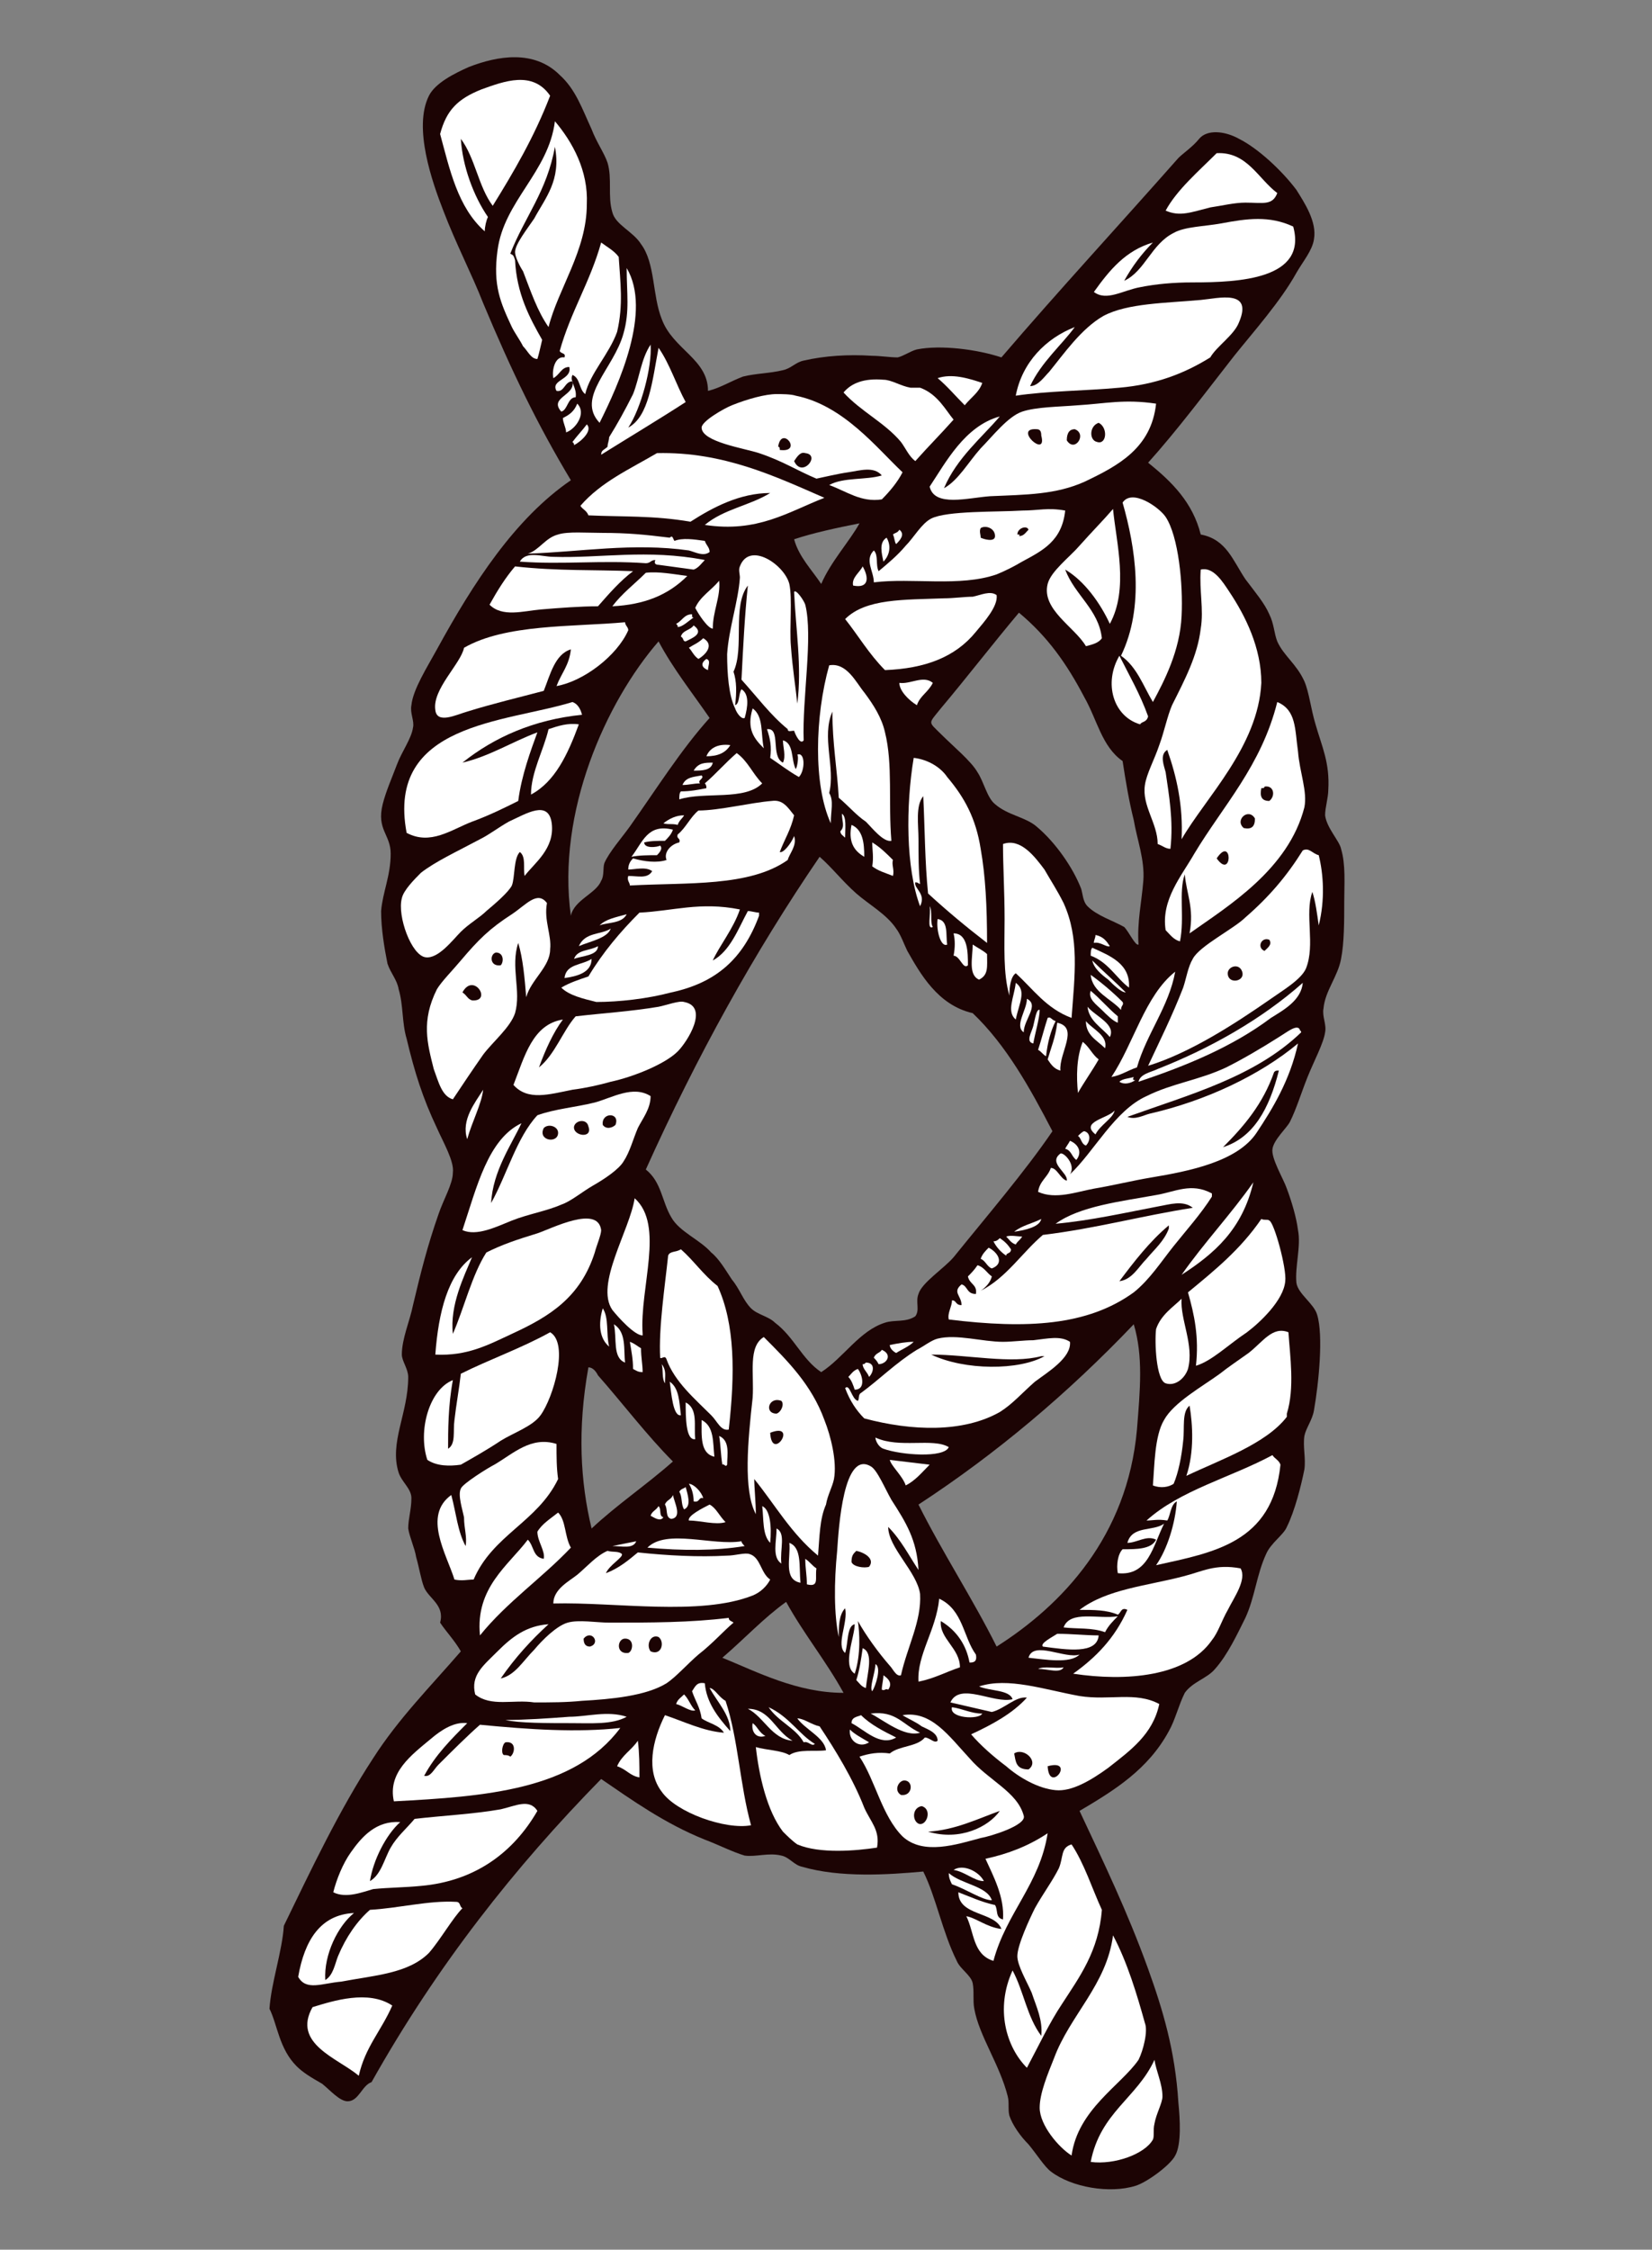 <?xml version="1.0" encoding="utf-8"?>
<!-- Generator: Adobe Illustrator 24.1.0, SVG Export Plug-In . SVG Version: 6.00 Build 0)  -->
<svg version="1.1" id="Layer_1" xmlns="http://www.w3.org/2000/svg" xmlns:xlink="http://www.w3.org/1999/xlink" x="0px" y="0px"
	 viewBox="0 0 103.6 141" style="enable-background:new 0 0 103.6 141;" xml:space="preserve">
<rect x="0" y="0" width="103.6" height="141" fill="#808080" stroke="none"/>
<style type="text/css">
	.st0{fill-rule:evenodd;clip-rule:evenodd;fill:#1C0404;}
	.st1{fill-rule:evenodd;clip-rule:evenodd;fill:#FFFFFF;}
</style>
<g>
	<path class="st0" d="M41.5,20c-0.6-1.5-0.4-3.5-1.3-4.7c-0.5-0.8-1.6-1.2-1.8-2c-0.3-1,0-2.1-0.3-3.1c-0.2-0.6-0.7-1.3-1-2.1
		c-0.6-1.3-1-2.5-2-3.4c-1.6-1.6-3.9-1.2-5.7-0.5c-0.9,0.4-2.1,1-2.5,1.8c-1,2,0.2,5.4,0.9,7.2c0.8,2.1,1.8,4,2.5,5.8
		c1.8,4.3,3.4,7.6,5.5,11.1c-3.5,2.4-6.1,6.4-8.4,10.6c-0.6,1.1-1.5,2.5-1.6,3.5c-0.1,0.5,0.2,1,0.1,1.4c-0.1,0.7-0.7,1.5-1,2.3
		c-0.3,0.8-0.7,1.7-0.9,2.5c-0.4,1.6,0.5,1.9,0.5,3.1c0,1.4-0.5,2.4-0.6,3.6c0,1.1,0.2,2.3,0.4,3.3c0.2,0.6,0.6,1,0.7,1.6
		c0.3,1,0.2,2.1,0.5,3.1c0.5,2.1,1,3.7,1.9,5.6c0.4,0.9,1.1,2.1,1,2.8c0,0.7-0.6,1.7-0.9,2.6c-0.7,2-1.1,3.6-1.6,5.7
		c-0.2,1-0.7,2.1-0.7,3.1c0,0.4,0.4,0.9,0.4,1.4c0,2.3-1.2,4.1-0.6,6c0.2,0.6,0.8,1,0.8,1.6c0,0.7-0.2,1.3-0.2,1.9
		c0.1,0.6,0.4,1.2,0.5,1.8c0.2,0.7,0.3,1.4,0.5,1.9c0.3,0.7,1.3,1.1,1,2.2c0.4,0.6,0.9,1.1,1.3,1.8c-1.9,2.2-3.9,4.2-5.5,6.7
		c-2.1,3.2-3.9,7-5.6,10.5c-0.1,1.6-0.8,3.6-0.9,5.2c0.5,1,0.6,2.5,1.7,3.6c0.4,0.4,0.9,0.7,1.6,1.1c0.5,0.4,1.1,1.1,1.6,1.1
		c0.7,0,0.9-1,1.5-1.2c4.1-7.3,9-13.5,14.4-19c1.9,1.3,4,2.8,6.5,3.8c0.8,0.3,1.8,0.8,2.5,1c0.7,0.1,1.5-0.2,2.3,0
		c0.5,0.1,0.8,0.6,1.3,0.7c2.4,0.7,5.4,0.5,7.6,0.3c0.8,1.6,1.2,3.8,2.1,5.6c0.2,0.5,0.9,0.9,1,1.4c0.1,0.5,0,1.1,0.1,1.6
		c0.3,1.7,1.6,3.5,2.1,5.5c0.1,0.4,0,0.8,0.1,1.2c0.2,0.6,0.7,1.3,1.2,1.8c0.5,0.6,1,1.4,1.4,1.7c1.3,1,3.7,1.4,5.3,0.9
		c0.7-0.2,2.2-1.3,2.5-1.9c0.4-0.7,0.3-2.3,0.2-3.3c-0.2-3.3-1-5.9-1.9-8.4c-1.3-3.6-2.8-6.7-4.3-9.9c2.2-1.3,4.3-2.6,5.6-5
		c0.4-0.7,0.6-1.6,1-2.4c0.5-0.7,1.4-0.9,1.9-1.5c0.8-0.9,1.4-2.2,1.9-3.2c0.6-1.3,0.7-2.7,1.3-4c0.3-0.7,1.1-1.2,1.3-1.7
		c0.5-1,0.9-2.6,1.1-3.6c0.1-0.7-0.1-1.4,0-2.1c0.1-0.5,0.5-1,0.6-1.6c0.3-1.7,0.6-4.7,0.2-6c-0.2-0.7-1.2-1.3-1.3-2
		c-0.1-1,0.3-2.3,0.1-3.3c-0.1-0.8-0.4-1.8-0.7-2.6c-0.2-0.6-1-1.9-0.9-2.5c0.1-0.6,0.9-1.3,1.1-1.7c0.4-0.8,0.7-1.8,1.1-2.8
		c0.4-1,1-2.1,1.1-2.8c0.1-0.5-0.2-1-0.1-1.5c0.1-1.1,0.9-2,1.1-3.1c0.2-1,0.2-2.4,0.2-3.6c0-1.1,0.1-2.3-0.2-3.3
		c-0.1-0.5-0.9-1.3-1-2.1c0-0.5,0.2-1.1,0.2-1.6c0.1-1.7-0.4-2.7-0.8-4.1c-0.3-1-0.4-2-0.7-2.7c-0.5-1.1-1.3-1.6-1.7-2.5
		c-0.2-0.5-0.2-1.1-0.5-1.7c-0.3-0.7-0.9-1.4-1.5-2.2c-0.8-1.2-1.2-2.5-2.8-2.8c-0.5-2-1.8-3.3-3.3-4.5c1.8-2,3.6-4.4,5.4-6.7
		c1.2-1.5,2.9-3.4,3.9-5.2c0.4-0.7,1-1.4,1.1-2.1c0.2-1.1-0.6-2.3-1.1-3.1c-0.9-1.2-2.4-2.6-3.6-3.2c-0.9-0.5-2-0.6-2.5,0
		c-0.4,0.5-1,0.9-1.3,1.2c-3.8,4.3-7.5,8.3-11.1,12.5c-1.5-0.5-3.8-0.8-5.3-0.5c-0.4,0.1-0.8,0.4-1.2,0.5c-0.5,0-1.1-0.1-1.6-0.1
		c-1.5-0.1-3,0-4.3,0.3c-0.5,0.1-0.8,0.5-1.3,0.6c-0.8,0.2-1.7,0.2-2.5,0.4c-0.8,0.3-1.4,0.7-2.2,0.9C44.4,22.5,42.2,21.9,41.5,20z
		 M71.4,59.2c-0.2,0.1-0.6-0.8-0.9-1.1c-0.7-0.4-1.7-0.7-2.3-1.3c-0.3-0.3-0.3-0.8-0.4-1.1c-0.5-1.3-1.6-2.9-2.8-3.9
		c-0.7-0.6-1.8-0.7-2.6-1.4c-0.5-0.4-0.7-1.4-1.1-2c-0.4-0.7-1.5-1.6-2.3-2.4c-0.8-0.8-0.8-0.6,0-1.6c1.6-1.9,3.3-4.1,4.9-6
		c1.8,1.5,3,3.2,4.1,5.3c0.8,1.4,1.1,3.1,2.4,4c0.2,1.3,0.4,2.5,0.7,3.7c0.2,1.2,0.7,2.5,0.6,3.8C71.6,56.5,71.3,57.8,71.4,59.2z
		 M62.5,103.2c-1.5-3-3.4-5.9-4.9-8.9c4.9-3.2,9.4-7,13.5-11.3c0.6,2,0.4,4.1,0.2,6.6C70.7,96.3,66.6,100.6,62.5,103.2z M36.9,85.7
		c0.3,0,0.5,0.3,0.6,0.5c1.5,1.7,3.1,3.8,4.7,5.4c-1.7,1.5-3.5,2.7-5.1,4.2C36.4,92.9,36.2,89.6,36.9,85.7z M41.3,40.2
		c0.9,1.7,2.1,3.2,3.2,4.8c-1.8,2-3.3,4.4-5,6.8c-0.5,0.7-1.3,1.6-1.6,2.3c-0.1,0.3,0,0.8-0.2,1.1c-0.3,0.8-1.7,1.2-1.9,2.2
		C34.9,50.9,38,44,41.3,40.2z M66,70.9c-1.7,2.5-4.1,5.3-6.2,7.9c-0.6,0.7-2,1.6-2.2,2.3c-0.2,0.5,0.1,1-0.2,1.4
		c-0.6,0.4-1.3,0.2-1.9,0.4c-1.6,0.5-2.6,2.2-4,3.1c-1.2-0.8-1.7-2.2-2.9-3.1c-0.4-0.4-1.1-0.5-1.5-0.9c-0.5-0.5-0.7-1.2-1.2-1.8
		c-0.4-0.6-0.8-1.3-1.3-1.7c-0.7-0.8-2-1.3-2.5-2.2c-0.6-1-0.6-2.2-1.6-3c3.2-7.1,6.8-13.6,10.9-19.6c0.8,0.7,1.4,1.5,2.3,2.3
		c0.8,0.7,1.9,1.3,2.5,2.2c0.3,0.4,0.5,1,0.7,1.4c0.8,1.4,1.9,3.4,4.1,3.9C63.1,65.5,64.6,68.2,66,70.9z M45.3,103.9
		c1.4-1.2,2.6-2.5,4-3.5c1.1,2,2.5,3.7,3.6,5.7C50,106.1,47.5,104.8,45.3,103.9z M53.9,32.8c-0.6,1.1-1.8,2.4-2.4,3.8
		c-0.6-0.9-1.4-1.7-1.7-2.8C51,33.4,52.4,33.1,53.9,32.8z"/>
	<path class="st1" d="M74.4,92.5c0.5-1.5,0.4-3.2,0.2-4.4c-0.5,0.4-0.3,1.4-0.4,2.2c-0.1,1-0.3,2-0.6,2.7c-0.3,0.2-0.8,0.3-1.3,0.1
		c0.1-1.2,0.1-3.1,0.7-4.1c0.6-1.1,2.4-2.1,3.5-2.9c0.5-0.4,1.1-0.8,1.8-1.3c0.9-0.7,1.5-1.7,2.5-1.3c0.1,1.5,0.4,3.5-0.1,5.1
		c0,0,0,0.1,0,0.2C79.4,90.5,76.5,91.5,74.4,92.5z"/>
	<path class="st1" d="M75,85.6c0.2-1.8-0.1-3.2-0.5-4.6c1.7-1.4,3.3-2.7,4.6-4.6c0.2,0.1,0.4,0,0.5,0.1c0.3,0.1,1.1,3,1,3.8
		c-0.1,1.2-1.6,2.6-2.4,3.2C77,84.3,76,85.3,75,85.6z"/>
	<path class="st1" d="M67.3,104.9c1.4-1,2.6-2.2,3.4-4c-0.4-0.2-0.4,0.2-0.6,0.3c-0.7-0.3-1.5-0.3-2.4-0.3c1.7-1.3,4.2-1.5,6.5-2.1
		c1.2-0.3,2-0.8,3.6-0.5c0.4,0.7-0.4,1.8-0.8,2.6c-0.4,0.7-0.6,1.4-1,1.9C74.4,105.1,70.6,105.4,67.3,104.9z"/>
	<path class="st1" d="M68.4,135.5c0.6-3.1,2.9-4,4-6.4c0.1,0.7,0.5,1.5,0.5,2.3c0,0.4-0.4,1.1-0.5,1.7c-0.1,0.4,0,0.8-0.1,1
		C71.8,135,69.9,135.7,68.4,135.5z"/>
	<path class="st1" d="M82.7,58c-0.1-0.7-0.2-1.5-0.4-2.1c-0.5,1.4,0.2,3.3-0.4,4.8c-0.3,0.7-1.5,1.4-2.2,1.9
		c-2.3,1.6-5.1,3.4-7.7,4.2c0.7-1.5,1.5-3.1,2.2-4.9c0.2-0.6,0.3-1.3,0.6-1.8c0.4-0.8,2.6-1.9,3.3-2.6c1.5-1.3,2.6-2.6,3.6-4.2
		c0.4-0.2,0.6,0.2,1,0.3C83,54.8,83.1,56.4,82.7,58z M79.6,58.9c-0.5-0.2-0.8,0.5-0.3,0.7C79.5,59.4,79.8,59.2,79.6,58.9z M77,61.1
		c0.1,0.6,1.1,0.4,0.9-0.2C77.7,60.3,76.9,60.6,77,61.1z"/>
	<path class="st1" d="M70.7,70c0.5,0.2,1-0.1,1.4-0.2c3.5-0.8,6.9-2.4,9.3-4.4c-0.5,2.3-1.6,4.1-2.6,5.6c-1.2,1.8-4.2,2.4-6.6,2.8
		c-1.2,0.2-2.4,0.5-3.6,0.7c-1.1,0.2-2.4,0.7-3.5,0.2c0.1-0.7,0.6-0.9,0.8-1.5c0.4,0,0.6,0.7,1,0.8c0.1-0.5-1.2-1.1-0.4-1.7
		c0.2-0.1,1,0.7,0.6,1.3c1.5-1.4,2.8-4,4.8-4.9c1.6-0.8,3.3-1,5-1.8c1-0.5,2.2-1.2,3.3-1.9c0.5-0.3,1.1-0.8,1.3-0.5
		c0,0.1,0.1,0.1,0.1,0.2C78.7,67.5,74.6,68.6,70.7,70z M79.9,67.2c-0.7,2-1.9,3.4-3.2,4.7c1.9-0.6,2.9-2.4,3.5-4.8
		C80,67.1,80,67.1,79.9,67.2z"/>
	<path class="st1" d="M81.7,61.6c-0.1,1.1-1.2,1.7-2,2.2c-2.4,1.8-5.3,3-8.3,4c0.1-0.5,0.8-0.6,1.2-0.8
		C75.9,65.7,79.1,63.9,81.7,61.6z"/>
	<path class="st1" d="M67.2,135.1c-0.8-0.5-2-1.9-2-3c0-0.9,0.5-2.1,0.9-3.1c1-2.7,3.3-4.6,3.7-7.7c0.9,1.7,1.5,3.7,2,5.5
		c0.2,0.5-0.1,1.7-0.4,2.3C70.3,130.7,67.6,132.2,67.2,135.1z"/>
	<path class="st1" d="M78.6,74.1C78.6,74.1,78.6,74.1,78.6,74.1c-0.7,3-2.5,4.5-4.5,5.8C75.5,77.9,77.2,76.1,78.6,74.1z"/>
	<path class="st1" d="M74.6,58.5c0.3-1.6-0.2-2.5-0.3-3.7c-0.4,1.1,0,2.7-0.3,4.2c-0.4-0.1-0.6-0.4-0.9-0.7c-0.3-1.9,1-3.4,1.8-4.8
		c1.8-3,4.2-5.5,5.2-9.5c1.2,0.5,1.1,1.7,1.3,3.1c0.1,1.3,0.6,2.5,0.4,3.5C80.8,54.5,77,56.8,74.6,58.5z M79.3,49.3
		c0,0.1-0.1,0.1-0.2,0.1c-0.1,0.5,0,0.8,0.5,0.8C80,49.9,79.9,49.2,79.3,49.3z M78,51.9c0.5,0.1,0.7-0.1,0.7-0.6
		C78.3,50.6,77.4,51.4,78,51.9z M76.3,53.8C77.3,55.2,77.3,52.3,76.3,53.8L76.3,53.8z"/>
	<path class="st1" d="M60.9,108.7c1.3-0.6,2.6-1.3,3.5-2.3c-0.7-0.1-1.4,0.7-2.2,0.9c-0.9-0.2-1.7-0.4-2.6-0.6
		c0.6-1.3,2.7,0.1,3.9-0.2c-0.2-0.6-1.4-0.5-2.1-0.8c1.8-0.6,4.1,0.2,6.3,0.6c1.9,0.3,3.5-0.3,5,0.5c-0.4,1.9-1.8,2.9-3.2,4
		c-1.1,0.8-2.3,1.5-3.3,1.4c-1.1-0.1-2.3-0.8-3.1-1.5C62.3,110.1,61.5,109.4,60.9,108.7z M65.7,110.7
		C65.8,112.5,67.5,110.2,65.7,110.7L65.7,110.7z M63.6,109.9c0.1,0.5,0.1,1,0.9,1C65.2,110.4,64.2,109.5,63.6,109.9z"/>
	<path class="st1" d="M74.1,81.4c-0.1,1.3,0.8,2.9,0.4,4.4c-0.2,0.6-0.8,1.1-1.4,0.9c-0.6-0.2-0.7-2.6-0.6-3.4
		C72.8,82.4,73.6,81.9,74.1,81.4z"/>
	<path class="st1" d="M59.5,82.7c-0.1-0.4,0.2-0.8,0.2-1.2c0.3,0,0.2,0.3,0.6,0.3c0-0.6-0.6-0.8,0-1.3c0.4,0.1,0.3,0.6,0.9,0.6
		c0.1-0.6-0.4-0.6-0.5-1.1c0.2-0.2,0.4-0.4,0.6-0.7c0.4,0.1,0.6,0.5,0.9,0.7c-0.1,0.4-0.4,0.7-0.7,0.9c1.6-0.8,2.6-2.4,3.9-3.5
		c3.3-0.4,6.2-1.2,9.4-1.7c-0.6-0.5-1.5-0.2-2.1-0.1c-2.1,0.4-4.3,0.9-6.5,1.1c1.5-1.1,4.1-1.4,6.3-1.8c1.2-0.2,2.2-0.8,3.5-0.1
		c0,0.1,0,0.1,0,0.2c-0.7,1.1-1.6,2.1-2.4,3.1c-0.8,1-1.5,2.1-2.5,2.9C68.2,83.1,64.4,83.3,59.5,82.7z M70.2,80.3
		c0.8-0.1,1.2-0.9,1.7-1.4c0.5-0.6,1.1-1.1,1.4-1.9c0-0.1,0-0.1,0-0.2C72.1,77.8,71.1,79.1,70.2,80.3z"/>
	<path class="st1" d="M73,95.5c-0.7,1.4-1,3.3-2.9,3.1c-0.1-0.5,0-1.2,0.3-1.5c0.9,0,1.8,0,2.1-0.6c-0.6-0.3-1.2,0.2-1.8,0.2
		C71,95.6,72.3,96,73,95.5z"/>
	<path class="st1" d="M64.4,129.6c-1.3-1.3-2-3.7-0.9-6.1c0.7,1.3,0.9,2.9,1.8,4.1c0.1-1-0.3-1.8-0.6-2.7c-0.3-0.7-0.9-1.7-0.9-2.3
		c0-0.7,0.8-2.4,1.1-3c0.5-0.9,1.1-1.7,1.5-2.5c0.3-0.7,0.1-1.3,0.8-1.5c0.8,1.2,1.3,2.8,1.9,4.1c-0.2,2.6-1.4,4.2-2.5,5.9
		C65.8,126.8,65.2,128.1,64.4,129.6z"/>
	<path class="st1" d="M74.1,52.6c0.1-2.1-0.3-3.9-0.9-5.6c-0.5,0.3-0.2,1-0.1,1.4c0.2,1.4,0.5,3,0.3,4.8c-0.3,0-0.5-0.2-0.8-0.3
		c0-1.3-1-2.4-0.8-3.7c0.1-0.7,0.6-1.6,0.9-2.5c0.3-0.8,0.5-1.8,0.8-2.5c0.8-1.6,1.6-3.1,1.8-4.8c0.2-1.2-0.1-2.4,0-3.7
		c0.8-0.2,1.4,0.8,1.8,1.4c1,1.5,2,3.5,2,5.7C78.9,46.8,75.6,50,74.1,52.6z"/>
	<path class="st1" d="M70.1,101.3c-0.3,0.3-0.6,0.6-0.8,1c-0.8-0.3-1.8-0.2-2.6-0.3C67.1,100.9,68.9,101.5,70.1,101.3z"/>
	<path class="st1" d="M68.6,18.3c1-1.4,2-2.6,3.7-3.1c-0.7,0.7-1.3,1.5-1.8,2.4c1.3-0.6,1.7-2.3,3.1-3c0.7-0.4,1.9-0.4,3-0.6
		c1.6-0.3,3-0.5,4.5,0.2c0.9,3.3-3.4,3.5-6.3,3.5c-1.2,0-2.3,0.1-3.3,0.3C70.4,18.2,69.4,18.9,68.6,18.3z"/>
	<path class="st1" d="M68.9,102.5c-0.1,1.2-2,0.9-3.5,0.7c-0.2-0.2,0.6-0.6,0.9-0.8C67.2,102.4,68.1,102.5,68.9,102.5z"/>
	<path class="st1" d="M73.7,60.9c-0.4,2.2-1.8,3.9-2.4,6c-0.6,0.2-1,0.5-1.6,0.6C71.1,65.4,71.8,62.4,73.7,60.9z"/>
	<path class="st1" d="M67.7,103.7c-0.6,0.6-2.2,0.3-3.2,0.2C64.8,102.8,66.8,104,67.7,103.7z"/>
	<path class="st1" d="M73.1,13.2c0.7-1.3,2.1-2.5,3.2-3.6c1.9-0.1,2.6,1.6,3.8,2.5c-0.3,0.8-0.9,0.6-2,0.6c-0.7,0-1.5,0.2-2.2,0.3
		C74.7,13.3,74,13.6,73.1,13.2z"/>
	<path class="st1" d="M65.7,114.9c-0.5,3.2-2.6,5-3.4,8c-1.3-0.4-1.2-1.8-1.7-2.8c0.6,0.1,1.3,0.7,2.2,0.8c-0.4-1.1-2.7-0.8-2.7-2.3
		c0.8,0.3,1.4,0.6,2.3,0.8c0.2,0.3,0,0.8,0.5,0.9c0.1-1.4-0.6-2.7-1.1-3.8C63.2,116.2,64.5,115.7,65.7,114.9z"/>
	<path class="st1" d="M66.7,104.5c-0.2,0.4-1,0.1-1.6,0.1C65.5,104.4,66.2,104.6,66.7,104.5z"/>
	<path class="st1" d="M63.7,24.8c0.4-2.1,1.9-3.6,3.7-4.3c-0.8,1.1-2.1,2.2-2.8,3.7c0.5,0,0.9-0.6,1.2-0.9c0.9-1.1,2-2.7,3.4-3.5
		c1.5-0.8,3.9-0.8,6.1-1c1.1-0.1,3.3-0.7,2.4,1.4c-0.3,0.8-1.4,1.5-1.8,2.2c-1.6,1-3.4,1.7-5.7,1.9C68,24.5,65.7,24.5,63.7,24.8z"/>
	<path class="st1" d="M71.2,67.7c-0.3,0.2-0.7,0.3-1,0.1c0.2-0.2,0.6-0.2,0.9-0.3C71,67.7,71.1,67.7,71.2,67.7z"/>
	<path class="st1" d="M53.9,110.1c0.6-0.2,1.2-0.3,1.9-0.2c0.6-0.5,1.7-0.4,2.2-1c0.3,0,0.6,0.4,0.8,0.2c0-0.5-0.6-0.7-1-0.9
		c-0.4-0.3-0.9-0.5-1.2-0.7c1.8-0.3,2.9,1.3,4.2,2.7c1.2,1.4,3,2.1,3.4,3.6c0.2,0.6-2.1,1.3-2.7,1.4c-1.5,0.4-3.6,1.1-4.9-0.1
		C55.3,113.8,54.9,111.6,53.9,110.1z M62.7,113.5c-1.4,0.5-2.8,1.2-4.5,1.3C60.2,115.4,62,114.5,62.7,113.5z M57.6,114.3
		c0.5,0.2,0.9-0.9,0.2-1.1C57.2,113.3,57.2,114.1,57.6,114.3z M56.8,111.6c-0.4-0.1-0.8,0.6-0.3,0.9
		C57.2,112.6,57.3,111.7,56.8,111.6z"/>
	<path class="st1" d="M72.3,44c-0.6-1-1-2.2-2-2.9c1.5-3.1,0.9-6.8,0.1-9.6c0.6-0.9,2.3,0.3,2.7,0.9c0.8,1.2,1.1,4.2,1,6.2
		C74,40.8,73,42.7,72.3,44z"/>
	<path class="st1" d="M70.8,61.9c-0.8-0.6-1.3-1.6-2.4-2c0-0.2,0-0.4,0.1-0.5C69.6,59.9,70.9,60.4,70.8,61.9z"/>
	<path class="st1" d="M70.6,62.2c-0.3,0-0.8-0.5-1.1-0.8c-0.4-0.3-0.9-0.7-1-1.2C69.2,60.9,69.9,61.5,70.6,62.2z"/>
	<path class="st1" d="M70.3,63.3c-0.6-0.7-1.8-1.1-1.9-2.2c0.7,0.5,1.4,1.1,2,1.7C70.5,63,70.3,63,70.3,63.3z"/>
	<path class="st1" d="M70.1,64.1c-0.3-0.1-0.7-0.5-1-0.8c-0.3-0.3-0.9-0.7-0.7-1.2c0.6,0.5,1.1,1.1,1.7,1.6
		C70.1,63.8,70.1,64,70.1,64.1z"/>
	<path class="st1" d="M53,87c0.3-0.3,0.4,0.7,0.8,0.8c0.1-0.1,0-0.4,0.2-0.5c1.1-0.8,2.2-1.9,3.5-2.7c0.4-0.2,0.9-0.6,1.3-0.7
		c1.2-0.3,2.8,0.2,4.1,0.2c0.6,0,1.3-0.1,1.9-0.1c0.9-0.1,1.7-0.3,2.3,0.1c0.1,1-1.4,1.9-2.2,2.5c-0.8,0.7-1.4,1.4-2.2,1.9
		c-2.3,1.3-5.5,1.2-8.5,0.4C53.7,88.4,53.3,87.8,53,87z M65.3,85c-1.9,0.5-4.6-0.1-6.9-0.1c2.1,1,5.5,1,7.1,0.1
		C65.4,85,65.4,85,65.3,85z"/>
	<path class="st1" d="M69.6,65c-0.5-0.6-1.3-1-1.4-1.9C68.7,63.7,70,64.2,69.6,65z"/>
	<path class="st1" d="M62.2,119.1c-0.6,0-1.6-0.7-2.5-1c-0.1-0.2-0.2-0.4-0.2-0.7C60.3,118.1,61.9,118.2,62.2,119.1z"/>
	<path class="st1" d="M69.3,65.7c-0.5-0.5-1.2-0.8-1.2-1.7C68.5,64.5,69.5,64.9,69.3,65.7z"/>
	<path class="st1" d="M68.1,71.8c-0.3-0.1-0.3-0.5-0.5-0.6c0.1-0.1,0.3-0.3,0.4-0.3C68.4,71,68.4,71.5,68.1,71.8z"/>
	<path class="st1" d="M71.5,45.4c-1.7-0.5-2.3-2.6-1.3-4.3c0.6,1.2,1.3,2.4,1.8,3.8C71.9,45.3,71.6,45.2,71.5,45.4z"/>
	<path class="st1" d="M67.6,68.5c-0.1-1-0.1-2.2,0.3-3.2c0.4,0.3,0.6,0.8,1,1.1C68.5,67.1,68,67.8,67.6,68.5z"/>
	<path class="st1" d="M61.7,117.9c-0.6,0-1.2-0.6-1.9-0.7C60.4,116.8,61.4,117.3,61.7,117.9z"/>
	<path class="st1" d="M69.6,59.3c-0.2,0.1-0.6-0.3-1-0.2c0-0.2,0.1-0.3,0.1-0.5C69.2,58.7,69.4,59,69.6,59.3z"/>
	<path class="st1" d="M67.5,72.7c-0.3-0.2-0.3-0.6-0.7-0.7c0.1-0.2,0.2-0.3,0.3-0.5C67.6,71.7,67.9,72.2,67.5,72.7z"/>
	<path class="st1" d="M61.6,107.4c-0.2,0.4-2.1,0.3-1.9-0.4C60.4,107.1,60.9,107.4,61.6,107.4z"/>
	<path class="st1" d="M67.2,63.8c-1.6-0.6-2.4-1.8-3.5-2.8c-0.3,0.2-0.4,0.8-0.4,1.4c-0.4-1.4-0.3-3.1-0.3-4.8
		c0-1.7-0.1-3.3-0.1-4.7c1.1-0.4,2,0.8,2.6,1.6c0.4,0.7,0.8,1.3,1.2,2.1C67.7,58.8,67.4,61.1,67.2,63.8z"/>
	<path class="st1" d="M66.5,67.1c-0.4-0.1-0.6-0.4-0.8-0.7c0.2-0.7,0.5-1.4,0.6-2.3C67.7,64.4,66.4,66,66.5,67.1z"/>
	<path class="st1" d="M60.8,104.2c-0.2-1.1-0.8-2-1.8-2.6c-0.1,1.1,1.2,1.7,1.2,2.9c-0.9,0.3-1.6,0.7-2.6,0.9
		c-0.1-1.7,1.1-3.2,1.3-5.2c1.5,0.7,1.5,2.4,2.3,3.5C61.3,104.2,61,104.2,60.8,104.2z"/>
	<path class="st1" d="M69.6,39.1c-0.6-1.3-1.6-2.7-2.8-3.4c0.6,1.6,2.1,2.5,2.3,4.3c-0.2,0.3-0.6,0.4-1,0.5
		c-0.7-1.2-2.8-2.3-2.4-3.9c0.2-0.8,1.4-1.7,2-2.4c0.8-0.9,1.5-1.6,2.1-2.3C70,34,70.8,36.9,69.6,39.1z"/>
	<path class="st1" d="M66.2,64c-0.3,0.6-0.5,1.3-0.6,2.2c-0.2-0.1-0.3-0.3-0.5-0.4c0.2-0.6,0.4-1.4,0.6-2
		C65.9,63.7,65.9,63.9,66.2,64z"/>
	<path class="st1" d="M64.1,77.5c-0.1,0.2-0.3,0.3-0.4,0.5c-0.3-0.1-0.4-0.3-0.6-0.5C63.4,77.4,63.8,77.5,64.1,77.5z"/>
	<path class="st1" d="M63.4,78.3c0,0.3-0.3,0.2-0.3,0.4c-0.3-0.2-0.6-0.5-0.8-0.9c0.2,0,0.3-0.1,0.4-0.2C63,77.8,63.2,78,63.4,78.3z
		"/>
	<path class="st1" d="M64.8,65.4c-0.5-0.1-0.1-0.7,0-1.1c0.1-0.4,0.2-1.1,0.4-1C65.2,63.8,64.9,64.8,64.8,65.4z"/>
	<path class="st1" d="M62.2,79.5c-0.3-0.1-0.4-0.5-0.7-0.6c0.1-0.3,0.3-0.5,0.5-0.7C62.6,78.5,63,79.2,62.2,79.5z"/>
	<path class="st1" d="M64.2,64.7c-0.6-0.4,0.2-1.4,0.2-2.1C65.2,63,64.2,63.9,64.2,64.7z"/>
	<path class="st1" d="M63.7,63.9c-0.6-0.5-0.1-1.4,0-2.3C64.4,62.1,63.9,62.9,63.7,63.9z"/>
	<path class="st1" d="M57.7,108.6c-1,0.3-2.3-0.8-3.1-1.2C56.2,107.2,56.6,108.1,57.7,108.6z"/>
	<path class="st1" d="M54.9,90.1c1.5,0.7,3.6,0,4.6,0.6c-0.3,0.7-3,0.5-4.1,0.1C55.1,90.7,54.9,90.3,54.9,90.1z"/>
	<path class="st1" d="M56.5,105c-0.3,0.1-0.5-0.4-0.7-0.6c-0.7-0.8-1.5-1.9-2-2.8c0.1,0.7,0.2,2.1-0.2,3.3c-0.8-0.5,0-2.3,0-3.1
		c-0.5,0.1-0.4,1.2-0.6,1.8c-0.6-0.5,0.2-1.9,0-2.8c-0.4,0.4-0.4,1.2-0.4,1.8c-0.3-1.4-0.3-3.4-0.1-5.4c0.1-1.5,0.4-6.3,2.1-5.3
		c0.4,0.2,0.9,1.4,1.3,2.1c0.9,1.4,1.6,2.5,1.7,4.4c-0.6-0.9-1.1-1.9-1.9-2.7c0,1.3,1.8,2.8,2,4.2C57.8,101.6,56.9,103.2,56.5,105z
		 M53.7,97.2c-0.2,0.2-0.3,0.3-0.3,0.7c0.1,0.3,0.8,0.4,1.1,0.3C54.9,97.7,54.2,97.3,53.7,97.2z"/>
	<path class="st1" d="M56.2,108.9c-1,0.6-2-0.5-2.8-0.9c0-0.4,0.4-0.4,0.6-0.5C54.6,108.1,55.4,108.5,56.2,108.9z"/>
	<path class="st1" d="M55,115.8c-1.3,0.2-3.6,0.4-5-0.2c-0.3-0.2-0.7-0.6-0.9-0.8c-1-1.3-1.5-3.5-1.7-5.3c0.7,0.2,1.6,0.2,2.1,0.5
		c0.6-0.4,1.6-0.2,2.3-0.3c-0.1-0.8-1.3-1.3-1.8-2c0.4,0,0.9,0.4,1.4,0.5c1,1.5,2.1,3.3,2.8,5.1C54.6,114.2,55.2,114.7,55,115.8z"/>
	<path class="st1" d="M58.3,91.8c-0.5,0.5-0.9,1-1.5,1.3c-0.2-0.6-0.9-1.2-1-1.6C56.6,91.6,57.5,91.7,58.3,91.8z"/>
	<path class="st1" d="M55.7,105.9c-0.2-0.1-0.2,0.1-0.4,0c0-0.3,0.1-0.6,0.1-0.9C55.7,105.2,56,105.5,55.7,105.9z"/>
	<path class="st1" d="M61.4,61.4C60.7,61.1,61,60,61,59.2c0.3,0.2,0.7,0.4,0.9,0.6C61.9,60.6,62,61.1,61.4,61.4z"/>
	<path class="st1" d="M61.9,59.1c-1.3-1-2.5-2-3.7-3.1C58,54,58,52,57.9,49.9c-0.5,0.6-0.3,1.8-0.3,2.7c0,1,0,2,0.1,2.8
		c-0.1,0-0.1-0.1-0.3-0.1c-0.1,0.4,0.7,0.7,0.3,1.5c-0.9-2.4-0.9-6.3-0.4-9.3c0.9,0.1,1.7,0.6,2.1,1.2c1.1,1.3,1.8,2.6,2.1,4.5
		c0.3,1.7,0.4,3.6,0.4,5.9C61.9,59,61.9,59.1,61.9,59.1z"/>
	<path class="st1" d="M54.7,106c-0.2-0.2,0.2-1.2,0.2-1.7C55.3,104.5,54.9,105.7,54.7,106z"/>
	<path class="st1" d="M54.5,109.2c-0.6,0.4-1.3-0.1-1.2-0.8C53.6,108.7,54,108.9,54.5,109.2z"/>
	<path class="st1" d="M59.8,59.9c0.1-0.5,0.1-1,0-1.4c0.9,0,0.9,1.2,0.9,2C60.4,60.8,60.2,59.9,59.8,59.9z"/>
	<path class="st1" d="M57.3,84.1c-0.3,0.3-0.8,0.5-1.1,0.7c-0.2-0.1-0.4-0.3-0.4-0.5C56.3,84.2,56.8,84.1,57.3,84.1z"/>
	<path class="st1" d="M54.3,105.8c-0.3-0.1-0.4-0.3-0.6-0.5c0.2-0.6,0.3-1.3,0.4-2C54.8,103.6,54.4,104.8,54.3,105.8z"/>
	<path class="st1" d="M55.5,42c-1-1-1.7-2.2-2.5-3.2c1.3-1.3,3.7-1.2,6.2-1.3c0.6,0,1.3-0.1,1.8-0.1c0.5-0.1,1.1-0.4,1.5-0.1
		c0.1,0.7-0.8,1.7-1.3,2.3C59.9,41.2,58,41.9,55.5,42z"/>
	<path class="st1" d="M59.4,59.2c-0.4,0.2-0.7-0.9-0.6-1.6C59.5,57.7,59.3,58.6,59.4,59.2z"/>
	<path class="st1" d="M55.1,85.5c-0.1-0.2-0.2-0.3-0.3-0.4c0.1-0.3,0.4-0.3,0.5-0.5C56,84.9,55.6,85.5,55.1,85.5z"/>
	<path class="st1" d="M54.5,86.3c-0.1-0.3-0.4-0.5-0.4-0.8c0.1,0,0.1,0,0.2-0.1C54.9,85.4,54.8,86,54.5,86.3z"/>
	<path class="st1" d="M58.5,58.1c-0.4,0.2-0.1-0.8-0.2-1.3C58.5,57.1,58.3,57.8,58.5,58.1z"/>
	<path class="st1" d="M51.1,109.3c-0.2,0.2-0.4-0.2-0.7-0.1c-0.5-0.9-1.6-1.3-2.2-2.2C49.5,107.6,50.1,108.7,51.1,109.3z"/>
	<path class="st1" d="M53.6,87.1c-0.1-0.3-0.2-0.6-0.4-0.8c0.2-0.2,0.3-0.4,0.6-0.5C54.1,86.2,54.3,87.1,53.6,87.1z"/>
	<path class="st1" d="M61.6,24c-0.2,0.6-0.7,0.9-1.1,1.4c-0.6-0.6-1.1-1.2-1.7-1.7C59.7,23.4,60.7,23.7,61.6,24z"/>
	<path class="st1" d="M51.3,97.5c-1.7-1.4-2.7-3.2-4-4.8c0,0.5,0.1,1.5,0.1,2.2c-0.8-1.5-0.5-4.6-0.2-7.3c0.1-1.5-0.3-3.2,0.7-3.8
		c1.5,1.5,3,3,3.8,5.2c0.4,1,0.8,2.6,0.6,3.7c-0.1,0.5-0.4,1-0.5,1.6C51.4,95.2,51.4,96.3,51.3,97.5z M48.3,89.8
		C48.4,91.7,50.1,89.1,48.3,89.8L48.3,89.8z M49,87.8c-0.8-0.3-1.1,0.8-0.3,0.8C49,88.5,49.2,88,49,87.8z"/>
	<path class="st1" d="M50.6,99.3c0-0.6-0.1-1-0.1-1.6c0.3,0.2,0.4,0.4,0.7,0.6C51.1,98.9,51.4,99.5,50.6,99.3z"/>
	<path class="st1" d="M49.7,109.1c-1.3-0.1-1.8-1.5-2.8-2C48.3,107.1,48.6,108.5,49.7,109.1z"/>
	<path class="st1" d="M58.5,42.8c-0.3,0.6-0.8,0.8-1,1.4c-0.5-0.3-1.1-0.9-1.1-1.4C57.1,42.9,57.9,42.3,58.5,42.8z"/>
	<path class="st1" d="M50.2,99.2c-1.1-0.2-0.6-1.6-0.7-2.5C50.3,97,50.1,98.2,50.2,99.2z"/>
	<path class="st1" d="M56,54.9c-0.5-0.2-0.9-0.3-1.3-0.6c0.1-0.6,0-1,0-1.5c0.5,0.3,0.9,0.7,1.3,1.1C55.9,54.2,56.1,54.5,56,54.9z"
		/>
	<path class="st1" d="M57.4,28.9c-0.4-0.3-0.6-0.8-0.9-1.2c-1-1.2-2.5-1.9-3.6-3.1c0.5-0.6,1.3-0.9,2.5-0.8c0.5,0,1.1,0.4,1.7,0.5
		c0.2,0,0.5,0,0.6,0c1.1,0.4,1.6,1.4,2.1,2C59,27.2,58.2,28,57.4,28.9z"/>
	<path class="st1" d="M55.9,52.7c-0.5,0.1-1.2-0.8-1.6-1.2c-0.6-0.4-1.1-1-1.7-1.5c-0.1-1.8-0.4-3.4-0.4-5.4
		c-0.7,1.6,0.2,3.5-0.2,5.1c0.3,0.5,0.1,1.1,0.1,1.9c-1.1-2.4-1-6.7-0.1-9.9c1.1-0.2,1.7,1.1,2.2,1.7c0.6,0.8,1.1,1.6,1.3,2.5
		C56,47.9,55.7,50.3,55.9,52.7z"/>
	<path class="st1" d="M48,108.8c-0.6,0.2-0.9-0.3-0.8-0.8C47.5,108.2,47.6,108.6,48,108.8z"/>
	<path class="st1" d="M49,98c-0.6-0.4-0.3-1.4-0.3-2.2C49.3,96.1,48.9,97.1,49,98z"/>
	<path class="st1" d="M54.2,53.7c-0.7-0.4-1-1-0.8-2C54.1,52,54.2,52.8,54.2,53.7z"/>
	<path class="st1" d="M56.2,34.1c-0.1-0.1-0.1-0.4-0.2-0.6c0.1-0.1,0.3-0.1,0.4-0.3C56.8,33.5,56.4,33.9,56.2,34.1z"/>
	<path class="st1" d="M55.3,31.3c-1.3,0.2-2.2-0.5-3.3-0.9c0.9-0.5,2.3-0.3,3.3-0.6c-0.5-0.6-1.4-0.3-2.1-0.2
		c-0.7,0.1-1.5,0.3-2,0.4c-1.2-0.5-2.1-1.1-3.6-1.6c-0.9-0.3-3.6-0.7-3.6-1.6c0-0.4,1.4-1.2,1.9-1.4c1-0.4,2.1-0.7,2.8-0.7
		c0.3,0,0.9,0,1.2,0.1c3,0.6,5.1,3.3,6.7,4.8C56.3,30.2,55.8,30.8,55.3,31.3z M50.5,28.4c-0.3-0.1-0.5,0.2-0.7,0.5
		C50.3,30,51.5,28.5,50.5,28.4z M48.8,28c0.1,0,0.1,0.1,0.1,0.2C50.4,28.4,49,26.6,48.8,28z"/>
	<path class="st1" d="M55.4,35.2c-0.1-0.5-0.3-1.2,0.2-1.5C55.9,34.2,55.8,34.8,55.4,35.2z"/>
	<path class="st1" d="M53,52.5c-0.1-0.1-0.3-0.2-0.3-0.4c0.3-0.3,0.1-0.6,0.1-1.1C53.1,51.2,53,51.9,53,52.5z"/>
	<path class="st1" d="M46.7,96.9c-1.8,0.3-3.9,0.3-6.1,0.1c1.2-1.2,4.1-0.1,5.9-0.4C46.5,96.7,46.6,96.8,46.7,96.9z"/>
	<path class="st1" d="M29.8,106.2c-0.3-1.2,0.5-1.8,1.4-2.7c0.9-0.9,1.8-1.6,3.2-1.7c-1.1,1-2.1,2.1-3,3.4c0.9-0.2,1.4-1.1,2.1-1.8
		c0.5-0.6,1.4-1.5,2.1-1.7c0.7-0.2,1.8,0,2.6,0c2.6,0,5.1,0,7.5-0.3c0,0.2,0.2,0.2,0.3,0.3c-0.6,0.5-1.3,1.3-2.2,2
		c-0.7,0.6-1.4,1.4-2,1.8c-1.3,0.8-3.5,1-5.3,1.1c-1,0.1-1.9,0.1-3,0.1C32.2,106.5,30.8,107,29.8,106.2z M41.3,102.6
		c-0.5-0.2-0.8,0.5-0.5,0.9C41.5,103.8,41.7,102.9,41.3,102.6z M39.2,102.7c-0.5,0-0.6,1,0.2,0.9C39.7,103.5,39.8,102.7,39.2,102.7z
		 M36.6,102.7c0,0.3,0.1,0.5,0.4,0.5C37.7,103,37.1,102.1,36.6,102.7z"/>
	<path class="st1" d="M53.5,36.7c-0.1-0.5,0.4-0.8,0.6-1.2C54.5,36.2,54.5,36.9,53.5,36.7z"/>
	<path class="st1" d="M45.5,95.4c-0.6,0.2-1.6-0.1-2.3-0.1c-0.1-0.3,0.9-0.8,1.3-1C44.9,94.5,45.1,95,45.5,95.4z"/>
	<path class="st1" d="M43.6,107.2c-0.3,0.1-0.8-0.3-1.2-0.4c0.1-0.3,0.3-0.4,0.5-0.6C43.2,106.5,43.3,106.9,43.6,107.2z"/>
	<path class="st1" d="M45.6,91.8c-0.1,0.2-0.2-0.1-0.3,0c-0.1-0.6-0.1-1.2-0.2-1.8C45.8,90.3,45.6,91.2,45.6,91.8z"/>
	<path class="st1" d="M45.7,89.6c-0.5,0.1-0.7-0.5-1.1-0.9c-1-1-2.3-2.1-2.8-3.5c-0.1-0.3-0.3,0-0.4-0.1c-0.1-1.9,0.3-4.5,0.5-6.4
		c0.1-0.3,0.5-0.2,0.8-0.4c0.8,0.7,1.4,1.6,2.3,2.3C46.1,83,46.1,86.1,45.7,89.6z"/>
	<path class="st1" d="M44.8,91.3C43.9,91.1,44,90,44,89C44.8,89.4,44.7,90.4,44.8,91.3z"/>
	<path class="st1" d="M49.8,52.4c0.2,0.6-0.3,1.1-0.4,1.5c-2.4,1.7-6.3,1.4-9.9,1.6c0-0.2-0.2-0.3-0.1-0.6c0.6,0,1.2,0.2,1.5-0.3
		c-0.4-0.3-1.1-0.1-1.5-0.1c0-0.3,0.1-0.5,0.3-0.7c0.7,0.2,1.5,0.3,2.1,0.1c-0.2-0.5,0.3-1,0.8-1.1c0.1-0.3-0.2-0.2-0.1-0.5
		c0.5-0.4,0.8-1.1,1.3-1.5c1.3,0,3.3-0.5,4.6-0.6c0.7-0.1,1,0.4,1.4,0.9c-0.2,0.9-0.6,1.5-0.9,2.3C49.1,53.5,49.6,52.9,49.8,52.4z"
		/>
	<path class="st1" d="M44.1,93.9c-0.3-0.1-0.2,0.3-0.6,0.2c0-0.4-0.1-0.8-0.3-1.1C43.5,93,44,93.5,44.1,93.9z"/>
	<path class="st1" d="M50.4,46.4c-0.2,0.3-0.5-0.3-0.6-0.6c-0.2,0-0.4,0.1-0.4-0.1c-1.1-0.9-1.9-2-2.9-3.1c0.1-2,0.2-4,0.4-5.9
		c-1,1.3-0.2,3.9-0.9,5.4c0.2,0.6,0.2,1.3,0.1,2.1c0.3-0.1,0.2-0.7,0.4-1c0.5,0.3,0.4,1.1,0.2,1.8c-0.2,0.1-0.5-0.3-0.6-0.6
		c-0.4-0.8-0.5-2.2-0.5-3.4c0.1-1.6,0.7-3.3,0.8-4.8c0-0.2-0.1-0.5,0-0.7c0.6-1.6,2.8-0.1,3.1,1.1c0.2,0.9,0,2.8,0.1,3.9
		c0.1,1.4,0.3,2.6,0.4,3.6c0.3-2.3-0.1-4.7-0.2-7c0.1-0.2,0.6,0.5,0.7,0.8C51,39.9,50.3,43.8,50.4,46.4z"/>
	<path class="st1" d="M42.9,94.6c-0.2-0.3-0.1-0.8-0.3-1.1c0.1-0.2,0.3-0.2,0.4-0.3C43.1,93.6,43.4,94.4,42.9,94.6z"/>
	<path class="st1" d="M43.6,90.2C43,90.3,43,88.8,43,87.9C43.8,88.3,43.5,89.4,43.6,90.2z"/>
	<path class="st1" d="M51.7,31.2c-2.3,0.9-4.2,2.2-7.5,1.7c1.2-1,2.8-1.2,4.1-2c-1.9,0-3.6,0.9-5,1.8c-2.3-0.4-4.3-0.3-6.4-0.4
		c-0.1-0.3-0.4-0.4-0.5-0.6c1.3-1.5,3.1-2.3,4.8-3.3C45.4,28.3,48.7,29.9,51.7,31.2z"/>
	<path class="st1" d="M42.1,95.2c-0.4-0.1-0.2-0.6-0.4-0.9c0.1-0.3,0.4-0.3,0.5-0.6C42.3,94.2,42.8,95.1,42.1,95.2z"/>
	<path class="st1" d="M35.2,61.9c0.5-0.3,1.1-0.5,1.7-0.7c0.9-1.5,2-2.8,3.2-4c2.1-0.1,3.8-0.7,6.3-0.2c-0.4,1.2-1.3,2.3-1.7,3.2
		c1.1-0.6,1.6-2,2.2-3.1c0.2,0,0.5,0.1,0.7,0.1c0,0.1,0,0.1,0,0.2c-1,2.7-2.7,4.2-5.5,4.8c-1.5,0.4-3.3,0.6-4.7,0.6
		C36.6,62.6,35.7,62.4,35.2,61.9z"/>
	<path class="st1" d="M40.1,111.4c-0.6-0.1-0.8-0.5-1.4-0.7c0.3-0.7,0.9-1,1.3-1.6C40.1,109.9,40.1,110.6,40.1,111.4z"/>
	<path class="st1" d="M42.7,88.7c-0.5,0.1-0.6-1.4-0.7-2.1C42.6,87,42.6,87.9,42.7,88.7z"/>
	<path class="st1" d="M41.6,95.1c-0.2,0.3-0.6,0-0.8-0.1c0.1-0.3,0.3-0.3,0.5-0.6C41.5,94.6,41.3,95,41.6,95.1z"/>
	<path class="st1" d="M42.6,50.1c0-0.2,0-0.4,0.1-0.5c0.6,0,1.1-0.1,1.6-0.2c0-0.1,0-0.2-0.1-0.3c0.7-0.6,1.3-1.3,2-1.9
		c0.7,0.5,1,1.3,1.6,1.9C46.7,50.2,44.2,49.6,42.6,50.1z"/>
	<path class="st1" d="M47.9,46.9c-0.6-0.6-1.1-1.2-0.7-2.5C47.9,44.9,47.7,46,47.9,46.9z"/>
	<path class="st1" d="M38.9,108.3c-2.9,3.9-8.5,4.3-14.2,4.6c-0.4-1.8,1.1-2.9,2.3-3.9c0.7-0.6,1.5-1.1,2.3-1c-1,1-2,2-2.7,3.3
		c0.4,0.1,0.6-0.4,0.9-0.7c0.8-0.8,1.8-1.8,2.6-2.5C33.2,108.4,36.2,108.6,38.9,108.3z M31.7,109.2c-0.2,0.1-0.3,0.7-0.1,0.8
		c0.1,0,0.3,0,0.4,0.1C32.3,109.9,32.4,109.1,31.7,109.2z"/>
	<path class="st1" d="M41.7,86.7c-0.2-0.3-0.1-0.8-0.2-1.2C41.8,85.9,41.7,86.2,41.7,86.7z"/>
	<path class="st1" d="M39.9,96.6c-0.2,0.5-0.9,0.3-1.5,0.3C38.9,96.8,39.4,96.7,39.9,96.6z"/>
	<path class="st1" d="M32.2,68c0.7-1.8,1.2-3.8,3.1-4.1c-0.6,0.8-1.1,1.9-1.5,3c1-0.8,1.5-2.3,2.3-3.2c1.7-0.2,3.4-0.3,5.2-0.6
		c0.5-0.1,1.3-0.4,1.6-0.3c1.6,0.3,0.2,2.5-0.4,3.1c-0.8,0.8-2.8,1.6-4.2,1.9c-0.7,0.2-1.6,0.4-2.4,0.5C34.4,68.6,33.1,69,32.2,68z"
		/>
	<path class="st1" d="M45.8,46.7c-0.3,0.5-0.8,0.7-1.5,0.7C44.5,46.9,45,46.6,45.8,46.7z"/>
	<path class="st1" d="M40.3,86c-0.3,0-0.4-0.1-0.6-0.2c0-0.6-0.1-1.1-0.2-1.7c0.3,0.1,0.5,0.3,0.7,0.4C40.2,85.1,40.3,85.5,40.3,86z
		"/>
	<path class="st1" d="M40.3,83.7c-0.5,0-1.5-1.1-1.9-1.6c-1.1-1.6,1.1-5,1.4-7c1.9,1.7,0.3,5.6,0.5,8.5
		C40.3,83.6,40.3,83.7,40.3,83.7z"/>
	<path class="st1" d="M44.7,47.8c-0.1,0.5-0.7,0.5-1.2,0.5C43.8,47.8,44.2,47.8,44.7,47.8z"/>
	<path class="st1" d="M39.2,85.4c-0.8-0.3-0.5-1.5-0.7-2.4C39.3,83.5,39.1,84.6,39.2,85.4z"/>
	<path class="st1" d="M44,48.6c0.2,0.2-0.3,0.3-0.1,0.5c-0.4,0-0.7,0.1-1.1,0.1C43,48.7,43.5,48.7,44,48.6z"/>
	<path class="st1" d="M44.4,42c-0.5-0.2-0.4-0.5-0.1-0.7C44.6,41.4,44.4,41.7,44.4,42z"/>
	<path class="st1" d="M45.1,36.4c0.1,1-0.4,1.9-0.4,3c-0.3,0-0.9-0.9-1.1-1.3C43.9,37.4,44.6,37,45.1,36.4z"/>
	<path class="st1" d="M43.8,41.3c-0.3-0.2-0.4-0.5-0.6-0.7c0.3-0.2,0.6-0.3,0.9-0.6C44.8,40.4,44.3,41,43.8,41.3z"/>
	<path class="st1" d="M42.9,51.1c-0.1,0.2-0.3,0.3-0.4,0.6c-0.4-0.1-0.6,0-0.9-0.1C42,51.3,42.4,51.1,42.9,51.1z"/>
	<path class="st1" d="M38.2,84.4c-0.6-0.5-0.7-1.4-0.4-2.4C38.2,82.6,38,83.6,38.2,84.4z"/>
	<path class="st1" d="M20.9,118.6c0.2-0.8,0.6-1.8,1.1-2.5c0.7-1,1.6-2,3.1-1.9c-0.9,0.8-1.7,2.4-1.9,3.7c0.7-0.4,0.9-1.4,1.3-2.1
		c0.4-0.7,1-1.2,1.5-1.8c1.7-0.2,3.7-0.3,5.4-0.6c0.9-0.2,1.8-0.7,2.3,0.1c-1.5,2.6-3.9,4.4-7.3,4.7c-1,0.1-2,0.1-3,0.2
		C22.7,118.6,21.7,119,20.9,118.6z"/>
	<path class="st1" d="M42.2,52c-0.1,0.3-0.3,0.5-0.5,0.7c-0.5,0-0.9,0-1.3,0.1c0,0.4,0.8,0.3,1,0.2c0.2,0.2-0.1,0.5-0.2,0.6
		c-0.5,0-1.1,0-1.6,0.1C40.3,52.8,40.6,51.6,42.2,52z"/>
	<path class="st1" d="M44.5,34.6c-0.4,0.3-0.9,0-1.3-0.1c-3.5-0.5-6.9,0.1-10.1,0.2c0.7-0.2,1.1-1,1.9-1.2c0.6-0.2,1.8-0.1,2.8-0.1
		c1.5,0,2.6,0.1,4.2,0.3c0.2-0.2,0.2,0.1,0.3,0.2c0.5-0.2,1.2-0.1,1.9,0C44.3,34.2,44.5,34.3,44.5,34.6
		C44.5,34.6,44.5,34.6,44.5,34.6z"/>
	<path class="st1" d="M43,40.2c-0.2,0-0.1-0.2-0.3-0.3c0.1-0.4,0.6-0.4,0.8-0.7C44.2,39.7,43.4,40,43,40.2z"/>
	<path class="st1" d="M30.1,102.5c-0.3-3,1.8-4.4,3-6c0.4,0.4,0.3,1.1,1,1.2c0.1-0.5-0.4-1.1-0.4-1.7c0.3-0.5,0.8-0.8,1.3-1.2
		c0.5,0.5,0.4,1.5,0.8,2.2C34,98.9,31.8,100.4,30.1,102.5z"/>
	<path class="st1" d="M44.2,35.1c-0.2,0.2-0.4,0.5-0.7,0.6c-0.7-0.1-1.5-0.2-2.2-0.3c-0.2,0-0.3-0.1-0.2-0.3c-0.3,0-0.3,0.2-0.6,0.2
		c-2.8-0.2-5.2,0.1-7.9-0.1c0.4-0.7,1.4-0.3,2.1-0.3C37.6,35,40.6,34.4,44.2,35.1z"/>
	<path class="st1" d="M43.5,38.7c-0.3,0.2-0.7,0.6-1,0.6c0-0.1,0-0.1-0.1-0.2c0.4-0.2,0.5-0.6,1-0.6C43.4,38.7,43.4,38.7,43.5,38.7z
		"/>
	<path class="st1" d="M43.1,36.1c-1.2,1.2-2.7,1.8-4.7,1.9c0.6-0.8,1.4-1.4,2.1-2.1C41.3,35.8,42.3,36,43.1,36.1z"/>
	<path class="st1" d="M29.2,96.9c0.1-0.6-0.1-1.1-0.1-1.8c-0.1-0.5-0.4-1.4-0.2-1.8C29,93,30.6,92,31,91.8c1.2-0.7,2.3-1.8,3.9-1.3
		c0,0.8,0,1.5,0.1,2.2c-1.3,2.7-4.1,3.5-5.3,6.3C29.3,99,29,99.1,28.5,99c-0.5-1.6-2-4-0.2-5.3C28.6,94.8,28.7,96,29.2,96.9z"/>
	<path class="st1" d="M39.3,57.3c-0.3,0.6-1.2,0.5-1.7,0.7C38,57.6,38.6,57.5,39.3,57.3z"/>
	<path class="st1" d="M26.8,91.5c-0.6-1.8,0.1-4.4,1.6-5c-0.3,1.6-0.3,3.2-0.3,4.3c0.5-0.3,0.3-1.1,0.4-1.8c0.1-0.9,0.3-2,0.4-2.9
		c1.8-0.9,3.8-1.6,5.6-2.6c1.2,0.7,0.2,4.1-0.6,5.2c-0.5,0.7-1.7,1.1-2.5,1.6c-0.9,0.6-1.8,1.1-2.5,1.5
		C28.2,91.9,27.4,91.9,26.8,91.5z"/>
	<path class="st1" d="M37.7,28.5c0-0.3,0.2-0.3,0.4-0.5c0-0.2,0.1-0.4,0.1-0.6c0.5-0.8,1-1.7,1.5-2.7c0.4-1,0.5-2.2,1.1-3.1
		c0.1,1.4-0.6,4-1.4,5.2c1.3-0.7,1.5-2.9,1.9-5c0.7,1,1.1,2.3,1.7,3.4C41.3,26.3,39.3,27.5,37.7,28.5z"/>
	<path class="st1" d="M37.5,59.3c0,0.6-1,0.6-1.5,0.8C36.2,59.5,37,59.6,37.5,59.3z"/>
	<path class="st1" d="M37.1,60.1c0,0.9-1,1.1-1.7,1.2C35.5,60.4,36.5,60.5,37.1,60.1z"/>
	<path class="st1" d="M18.7,123.9c0.4-2.3,1.4-3.9,3.5-4c-1,0.8-1.9,2.6-1.8,4.2c0.5-0.3,0.6-1,0.8-1.5c0.5-1.2,1.2-2.2,2-2.9
		c1.8-0.1,3.7-0.6,5.4-0.5c0.3,0,0.2,0.3,0.4,0.4c-0.6,0.6-1.4,2-2.1,2.8c-1.3,1.3-3.4,1.4-5.5,1.8
		C20.2,124.3,19.2,124.8,18.7,123.9z"/>
	<path class="st1" d="M34.9,43c0.3-0.8,0.8-1.3,0.9-2.3c-1,0.3-1.3,1.6-1.7,2.6c-1.5,0.4-3.2,0.8-4.8,1.3c-0.7,0.2-1.9,0.8-2-0.1
		c-0.2-1.3,1.6-2.9,1.8-3.9c2.6-1.5,6.8-1.3,10.1-1.6c0,0.2,0.2,0.3,0.2,0.5C38.7,41.1,36.6,42.7,34.9,43z"/>
	<path class="st1" d="M39.7,35.8c-0.8,0.6-1.5,1.4-2.2,2.2c-1.1,0-2.4,0.1-3.6,0.2c-1.1,0.1-2.4,0.5-3.2-0.3c0.5-0.9,1-1.7,1.6-2.4
		C35,35.8,37.3,35.7,39.7,35.8z"/>
	<path class="st1" d="M33,62.5c-0.1-1.2-0.2-2.4-0.5-3.4c-0.5,1.5,0.2,3-0.2,4.4c-0.3,0.9-1.4,1.8-2,2.6c-0.7,1-1.3,1.9-1.9,2.8
		c-0.7-0.2-0.9-1.1-1.2-1.9c-0.4-1.6-0.8-3,0.2-5c0.3-0.5,1-1.2,1.5-1.8c1.1-1.3,1.8-2,3.2-2.9c0.9-0.6,1.6-1.5,2.2-0.7
		c-0.2,1.1,0.3,2,0.2,2.9C34.5,60.6,33.3,61.4,33,62.5z M31.1,59.7c-0.4,0.1-0.4,0.9,0.3,0.8C31.6,60.3,31.6,59.7,31.1,59.7z
		 M29.6,62.7c1.3,0.1,0.1-1.8-0.6-0.5C29.3,62.4,29.3,62.6,29.6,62.7z"/>
	<path class="st1" d="M36.5,44.8c-3,0.3-5.5,1.4-7.5,3c1.7-0.4,3.1-1.3,4.7-1.9c-0.4,1.1-1,2.7-1.2,4.3c-0.8,0.4-1.8,0.9-2.9,1.3
		c-1.3,0.5-2.6,1.5-4.1,0.7c-1.3-6.9,6.2-6.9,10.4-8.2C36.2,44.1,36.4,44.4,36.5,44.8z"/>
	<path class="st1" d="M37.6,26.5c-1.5-1.6,0.9-3.4,1.5-5.6c0.4-1.4,0.2-2.5,0.2-4.1C40.9,19.5,38.8,24.1,37.6,26.5z"/>
	<path class="st1" d="M36.3,45.4c-0.7,1.9-1.5,3.6-3,4.4c0-1.4,0.8-2.8,1.1-4.1C35,45.5,35.6,45.3,36.3,45.4z"/>
	<path class="st1" d="M22.5,130.1c-1.3-1.1-4.2-2-2.9-4.3c1.3-0.4,3.5-1.1,5-0.1C23.9,127.3,22.9,128.3,22.5,130.1z"/>
	<path class="st1" d="M32.9,54.9c-0.1-0.5,0.1-1.2-0.3-1.5c-0.4,0.4-0.3,1.6-0.5,2.1c-0.2,0.4-1,1.1-1.6,1.6
		c-0.4,0.4-1.1,0.8-1.6,1.3c-0.5,0.5-1.4,1.7-2.2,1.6c-0.9-0.1-1.8-2.6-1.5-3.7c0.1-0.5,0.8-1.2,1.2-1.6c0.9-0.7,2.2-1.3,3.7-2.1
		c0.6-0.3,1.1-0.7,1.8-1.1c1.1-0.5,2.5-1.4,2.7,0.1C34.8,53.2,33.5,54.1,32.9,54.9z"/>
	<path class="st1" d="M36.7,24.7c-0.4-0.3-0.3-1-0.8-1.2c-0.2,0.4,0.3,0.8,0.2,1.4c-0.5,0-0.5,0.8-0.9,0.9c-0.8-0.9,0.9-1,0.7-1.9
		c-0.5,0-0.5,0.7-1,0.6c-0.4-0.7,1-0.7,0.8-1.5c-0.5,0-0.6,0.5-1,0.7c-0.1-0.5,0.1-1.4,0.7-1.3c0.1-0.3-0.2-0.2-0.3-0.4
		c0.7-2.5,1.9-4.3,2.6-6.8c0.4,0.3,0.8,0.5,1.1,0.9c0.1,1.6,0.3,3-0.1,4.7C38.2,22.2,37,23.4,36.7,24.7z"/>
	<path class="st1" d="M36,27.9c0-0.1,0-0.1-0.1-0.2c0.3-0.4,0.6-0.7,0.9-1.1C37.2,27,36.4,27.7,36,27.9z"/>
	<path class="st1" d="M35.5,27.1c0-0.3-0.2-0.6-0.2-0.9c0.4-0.2,0.7-0.4,0.9-0.9C36.8,25.9,36.1,26.9,35.5,27.1z"/>
	<path class="st1" d="M30.3,68.3c-0.1,0.9-0.7,2-1,3.1C28.9,70.2,29.8,69.1,30.3,68.3z"/>
	<path class="st1" d="M34.4,20.5c-0.7-1-1.1-2.2-1.6-3.5c-0.2-0.3-0.5-0.9-0.5-1.2c0-0.5,0.8-1.5,1.2-2.1c0.7-1.3,1.7-2.4,1.3-4.5
		c-0.5,2.8-1.9,4.4-2.8,6.7c0.2,0.1,0.2,0.1,0.3,0.4c0.1,2.1,0.9,3.6,1.7,5c-0.1,0.4-0.2,0.9-0.3,1.2c-0.4,0-0.6-0.5-0.9-0.8
		c-0.2-0.4-0.5-0.8-0.7-1.2c-0.7-1.5-1.2-2.6-0.9-4.8c0.4-3.1,3.2-4.9,3.6-8.1c1.1,1.3,2.1,3.1,2,5.2C36.8,15.7,35,18.1,34.4,20.5z"
		/>
	<path class="st1" d="M30.9,12.9c-0.9-1.2-1.1-3-2-4.2c0.1,1.7,0.8,3.6,1.7,4.9c-0.1,0.2-0.2,0.6-0.2,0.9c-1.7-1.5-2.2-3.9-2.8-6.1
		c0.4-1.5,1.1-2.2,2.6-2.8c1.4-0.5,3.2-1.2,4.3,0.4C33.5,8.6,32.2,10.8,30.9,12.9z"/>
	<path class="st1" d="M79.8,91.2c0.1,0.2,0.4,0.3,0.5,0.6c-0.5,4.9-4.2,5.5-7.8,6.3c0.7-1,1.2-2.6,1.3-4c-0.4,0.2-0.4,0.9-0.6,1.2
		c-0.6-0.1-0.9,0-1.3,0C74,93.4,77.2,92.6,79.8,91.2z"/>
	<path class="st1" d="M69.9,69.6c-0.1,0.5-0.9,0.9-1.2,1.5C67.7,70.3,69.5,70.1,69.9,69.6z"/>
	<path class="st1" d="M62.7,26.1c-1.1,1.3-2.7,2.6-3.5,4.5c0.9-0.5,1.5-1.6,2.3-2.5c0.7-0.7,1.7-2,2.6-2.3c0.9-0.3,2.3-0.3,3.5-0.4
		c1.7-0.1,2.9-0.4,4.9-0.1c-0.3,2.8-2.4,3.9-4.5,4.9c-1.8,0.8-3.6,0.8-5.9,0.9c-1.4,0.1-3.5,0.7-3.8-0.6
		C59.3,29,60.5,26.7,62.7,26.1z M68.8,27.7c0.6,0.2,0.7-0.9,0.1-1.2C68.3,26.7,68.3,27.6,68.8,27.7z M66.9,27.6
		c0.5,0.8,1.3-0.4,0.5-0.7C67.1,26.9,66.9,27.1,66.9,27.6z M65,26.9c-1.5-0.1,0.7,1.9,0.3,0.4C65.3,27,65.2,26.9,65,26.9z"/>
	<path class="st1" d="M65.3,76.4c-0.1,0.5-1,0.7-1.7,0.8C64.1,76.8,64.7,76.7,65.3,76.4z"/>
	<path class="st1" d="M45.8,108.5c0-1-0.8-1.8-1.3-2.7c0.3,0,0.6,0.6,1,0.8c0.8,2.4,0.9,5.3,1.6,7.8c-1.6,0.3-4.7-0.8-5.6-2.1
		c-1-1.3-0.6-3.2,0.2-4.8c1.2,0.4,2.4,1,3.7,1.1c-0.3-0.5-1-0.6-1.4-0.9c-0.1-0.7-0.4-1.1-0.6-1.7c0.2-0.3,0.3-0.6,0.8-0.5
		C44.3,106.7,45,107.6,45.8,108.5z"/>
	<path class="st1" d="M48.3,96.7c-0.5-0.5-0.4-1.5-0.5-2.3C48.3,94.6,48.4,95.7,48.3,96.7z"/>
	<path class="st1" d="M49.1,47.8c0.2-0.4,0-1,0-1.4c0.7,0.2,0.5,1.2,0.8,1.8c0.1-0.1,0.2-0.8,0.1-0.9c0.5-0.2,0.5,1,0.1,1.4
		c-0.7-0.4-1.2-0.8-1.8-1.2c0.1-0.7,0-1.2-0.2-1.8C49,45.6,48.3,47.4,49.1,47.8z"/>
	<path class="st1" d="M39.3,107.6c-0.9,0.5-2.2,0.4-3.5,0.4c-1.4,0-3.3,0-4.1-0.2c1.2,0,2.7-0.1,4-0.2
		C36.8,107.6,38.1,107.2,39.3,107.6z"/>
	<path class="st1" d="M32.7,70.4c-0.6,1.3-1.8,3-1.9,5c1-1.8,1.6-4.1,2.9-5.5c1.1-0.4,2.4-0.5,3.6-0.8c1.1-0.3,2.4-1.1,3.5-0.4
		c0,0.8-0.5,1.4-0.8,2c-0.3,0.7-0.5,1.5-0.9,2.1c-0.3,0.5-1.2,1.1-1.9,1.5c-0.7,0.4-1.4,1-2,1.2c-0.9,0.4-2.1,0.6-3.1,1
		c-1,0.4-2.2,1-3.1,0.6C29.9,74.4,30.6,71.4,32.7,70.4z M37.8,70.5c0.2,0.3,0.6,0.2,0.8,0C38.9,69.7,37.7,69.7,37.8,70.5z M36,70.6
		c-0.1,0.6,1.2,0.8,0.9,0C36.8,70.1,36.1,70.2,36,70.6z M34.1,70.7C33.7,71.5,35,71.7,35,71C35,70.6,34.4,70.4,34.1,70.7z"/>
	<path class="st1" d="M29.6,78.8c-0.5,1.2-1.4,3-1.2,4.8c0.7-1.6,1.2-3.7,2.1-5.1c1-0.5,1.9-0.8,3.2-1.2c0.9-0.3,3.8-1.8,4-0.2
		c0,0.3-0.3,1-0.4,1.4c-0.9,2.8-2.8,4-5.2,5.1c-1.5,0.7-2.8,1.4-4.8,1.3C27.5,82.2,28.1,79.9,29.6,78.8z"/>
	<path class="st1" d="M38.3,58.2c-0.2,0.6-1.3,0.8-2,1.1C36.7,58.4,37.7,58.6,38.3,58.2z"/>
	<path class="st1" d="M66.8,32c-0.2,1.9-1.4,2.5-2.7,3.2c-0.5,0.3-1.1,0.6-1.6,0.8c-2.3,0.8-5.3,0.2-7.7,0.5c0-0.7-0.6-1.4,0-2
		c0.3,0.3,0.1,0.9,0.3,1.3c0.6-0.5,1.2-1,1.7-1.6c0.5-0.5,1-1.4,1.6-1.7c1-0.5,4.1-0.4,5.7-0.5C65.1,32,65.7,31.8,66.8,32z
		 M63.8,33.5c0.1,0,0.2,0,0.1,0.1c0.3,0,0.4-0.2,0.6-0.4C64.4,32.9,63.8,33.1,63.8,33.5z M61.5,33.1c-0.1,0.2,0,0.4,0,0.6
		c0.2,0.1,0.9,0.3,0.9-0.1C62.4,33.1,61.8,32.9,61.5,33.1z"/>
	<path class="st1" d="M38,98.6c0.8-0.3,1.4-0.8,2-1.3c1.9,0.2,3.8,0.3,5.6,0.2c0.5,0,1.1-0.2,1.4-0.1c0.7,0.2,0.7,1.2,1.3,1.6
		c-0.2,0.4-0.6,0.8-1.1,1c-3.3,1.3-8.6,0.4-12.5,0.5c0-0.9,1-1.4,1.5-1.8c0.6-0.5,1.2-1.2,1.9-1.5c0.3,0.1,0.7,0,0.9,0.2
		C39.1,97.6,38.2,98.1,38,98.6z"/>
</g>
</svg>
